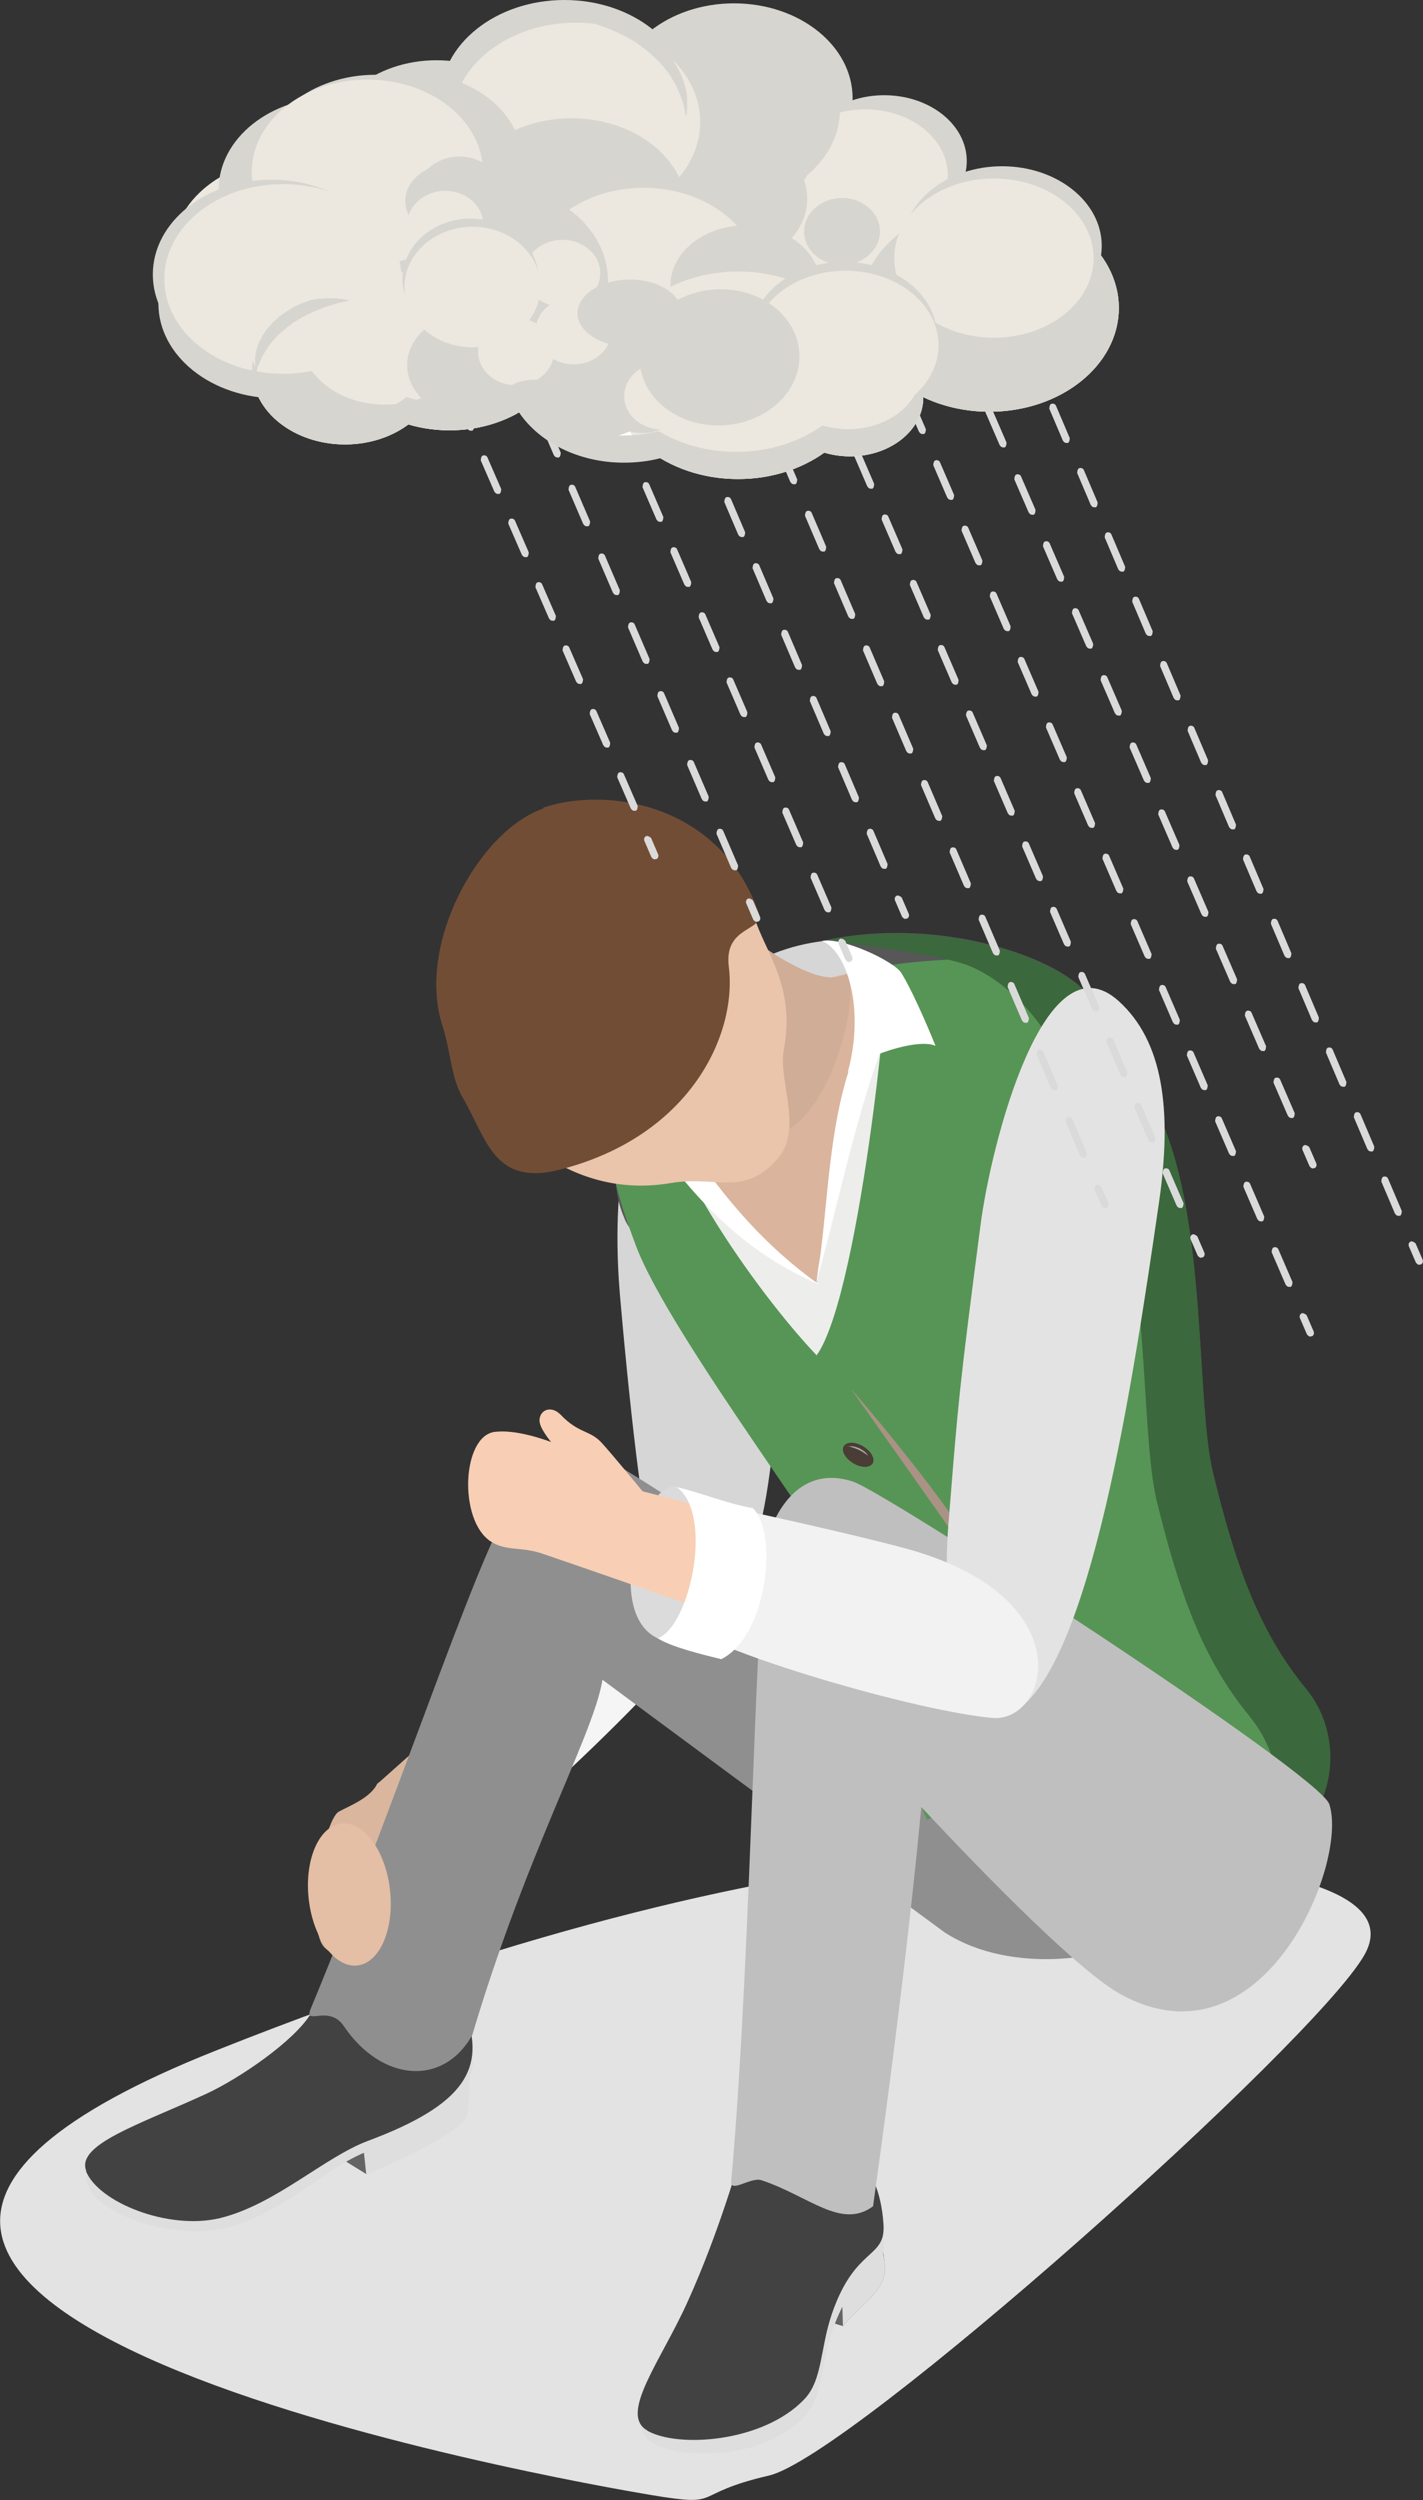 <?xml version="1.0" encoding="UTF-8"?>
<svg xmlns="http://www.w3.org/2000/svg" viewBox="0 0 38.27 67.22">
  <rect x="0" y="0" width="38.27" height="67.22" fill="#333333" stroke="none"/>
  <defs>
    <style>
      .uuid-9b8fe6c9-b5f3-41e3-8c0e-bd7d83fb73f6 {
        fill: #e4bea5;
      }

      .uuid-bf370621-63bb-426e-b301-83692b9a5c71 {
        fill: #040000;
      }

      .uuid-f916df3f-831e-4c2a-aee4-b1f604c6b4dd {
        fill: #575757;
      }

      .uuid-ad7dd971-a624-4a74-bb40-2c5d742880ed {
        fill: #f2f2f2;
      }

      .uuid-e51de6bc-2d37-40d9-bba4-d3da5ab770ee {
        fill: #fff;
      }

      .uuid-f0285059-4188-421e-9e56-0a1703447e15 {
        fill: #636463;
      }

      .uuid-0d5b4824-8d41-4f40-87d4-345906b1ba77, .uuid-7d452aa3-10d8-41eb-8a6a-244b6cb116ba {
        mix-blend-mode: multiply;
      }

      .uuid-0d5b4824-8d41-4f40-87d4-345906b1ba77, .uuid-7bd694e7-01fa-4e90-aa64-54671f6da871 {
        fill: #e4e3e3;
      }

      .uuid-b00a9ff3-3824-49c0-9a40-d405150e1498 {
        fill: #ededec;
      }

      .uuid-7eb96231-c609-4724-9715-1f15273f0112 {
        fill: #dab69e;
      }

      .uuid-69547150-fec2-4bae-806f-8aed2b5bce5d {
        fill: #dbeff4;
      }

      .uuid-a73a6e19-c052-4a95-a1d0-067ae9cc075f {
        fill: #d7d5cf;
      }

      .uuid-79124999-bdec-49e5-ad2b-f587816e569e {
        fill: #424242;
      }

      .uuid-6cdf980f-d82e-4d3f-80f5-baac4d7ecc8a {
        fill: #8f8f8f;
      }

      .uuid-14955508-84c4-443f-9bba-026f294400ce {
        fill: #724d35;
      }

      .uuid-b03d1493-c46d-4d24-b45c-109450fbcb08 {
        isolation: isolate;
      }

      .uuid-0104580d-b38c-402f-ad33-1adf25b93f38 {
        fill: #d0ad97;
      }

      .uuid-ab72a3ec-53b2-4ead-babc-2b60714145bb {
        fill: #579556;
      }

      .uuid-b965f53a-d48c-4354-9850-e2f273716104 {
        mix-blend-mode: screen;
      }

      .uuid-78a10f67-b5b7-4815-a723-e6edd4117feb {
        fill: #493d35;
      }

      .uuid-57c75f1a-7e5c-400e-a474-4cdb3b395a52 {
        fill: #dab49d;
      }

      .uuid-095a907c-3a5a-4427-b6f0-de5bf6afa786 {
        fill: #ebc4ac;
      }

      .uuid-d59fd48b-9b02-4862-b2c8-e8a255127024 {
        fill: #a9a9a8;
      }

      .uuid-5f61c655-19ff-4a2b-8866-e418ae72d24e {
        fill: #c0bfbf;
      }

      .uuid-4c05f3bb-7dbf-4779-9d46-7cce9825f996 {
        fill: #dbdada;
      }

      .uuid-5f090dc0-9393-4125-84bf-d10d02a5015a {
        fill: #3b683c;
      }

      .uuid-b33d1da4-78c2-4416-9e91-a823b118d8b6 {
        fill: #d6d6d6;
      }

      .uuid-69c57747-8d05-4011-af18-0c5cd5537277 {
        fill: #f5f5f5;
      }

      .uuid-56b919fa-b8c1-4e07-8702-24ad1641fe5c {
        fill: #dededf;
      }

      .uuid-005d547e-0b78-4114-9c08-b03b1732c16a {
        fill: #f8cfb4;
      }

      .uuid-9a925958-1c84-4ea9-bd6c-30c056402186 {
        fill: #ece8df;
      }

      .uuid-bdffec20-ee01-4255-883e-574d4d8fc961 {
        fill: #dcdbdb;
      }

      .uuid-33570ed9-0710-40c0-a588-4ea314f6d31b {
        fill: #aa9284;
      }
    </style>
  </defs>
  <g class="uuid-b03d1493-c46d-4d24-b45c-109450fbcb08">
    <g id="uuid-bae53ebd-9ee1-4787-8abc-1fde0f868273" data-name="写真">
      <g>
        <g>
          <path class="uuid-0d5b4824-8d41-4f40-87d4-345906b1ba77" d="M30.96,50.04s7.08.17,5.73,2.53c-1.35,2.36-13.82,13.49-16.01,13.99-2.19.51-1.16.86-3.19.52-2.02-.34-29.06-5.03-11.7-11.94,17.36-6.91,25.17-5.1,25.17-5.1Z"></path>
          <g>
            <path class="uuid-7eb96231-c609-4724-9715-1f15273f0112" d="M11.5,51.59c.17-.46-.05-.79-.01-1.39.03-.47.09-.69.06-1.22-.02-.39-1.21-1.39-1.42-.99-.2.36-.72.56-1.02.72-.33.18-.89,2.47-.49,3.48.32.83,2.53.38,2.89-.59Z"></path>
            <path class="uuid-b33d1da4-78c2-4416-9e91-a823b118d8b6" d="M16.67,34.79c-.16-1.91-.23-6.48,2.45-6.35,2.2.11,2,2.48,1.92,4.68-.07,2.13.01,7.96-1.29,9.59-.51.64-1.98-.57-2.25-1.22-.15-.36-.49-2.78-.83-6.7Z"></path>
            <g>
              <g>
                <path class="uuid-bdffec20-ee01-4255-883e-574d4d8fc961" d="M13.09,49.54c1.52-1.13,3.33-3.08,3.51-3.39.51-.88.79-1.38.14-2.2-.75-.95-1.93-.53-2.81.3-1.7,1.61-2.09,1.56-2.75,2.57-.29,1.12,1.14,2.66,1.9,2.73Z"></path>
                <polygon class="uuid-7eb96231-c609-4724-9715-1f15273f0112" points="10.13 47.98 16.11 42.65 17.55 44.75 11.5 49.53 10.13 47.98"></polygon>
                <path class="uuid-69c57747-8d05-4011-af18-0c5cd5537277" d="M13.04,49.56c1.52-1.13,7.16-6.43,7.2-7.93.04-1.48-2.17-.59-4.6,1.28-1.02.79-3.2,2.78-4.08,3.55,1.86.38,2.46,2.34,1.49,3.09Z"></path>
              </g>
              <path class="uuid-e51de6bc-2d37-40d9-bba4-d3da5ab770ee" d="M14.46,48.54c.27-1.15-1.06-2.89-2.21-2.92-.27.21-.82.88-1.06,1.21,1.87.36,2.46,2.36,1.89,2.72.19-.06,1.09-.63,1.38-1Z"></path>
            </g>
            <g>
              <g>
                <path class="uuid-bf370621-63bb-426e-b301-83692b9a5c71" d="M11.16,57.71c-.66.34-3.06.03-3.06.03l-.56-.91,3.62.88Z"></path>
                <polygon class="uuid-f0285059-4188-421e-9e56-0a1703447e15" points="9.86 58.46 9.26 58.09 9.56 57.76 10.13 58 9.86 58.46"></polygon>
                <path class="uuid-56b919fa-b8c1-4e07-8702-24ad1641fe5c" d="M9.85,58.46s2.26-.9,2.68-1.51c.1-.14.1-1.17.1-1.17l-2.88,1.75.1.93Z"></path>
                <path class="uuid-56b919fa-b8c1-4e07-8702-24ad1641fe5c" d="M2.34,58.56c.04-.79,1.55-1.15,3.17-1.94.96-.46,1.7-1.4,2.67-1.77,2.62-.98,3.8-2.1,4.35-.58.56,1.52.04,2.57-2.59,3.55-1.18.44-2.26,1.63-3.74,2.05-1.58.45-3.92-.45-3.87-1.32Z"></path>
                <path class="uuid-79124999-bdec-49e5-ad2b-f587816e569e" d="M2.32,58.37c-.28-.71,1.41-1.24,3.22-2.07.91-.42,2.38-1.43,2.82-2.16,1.44-2.4,3.6-1.57,4.15-.05.56,1.52.01,2.49-2.61,3.47-1.18.44-2.5,1.72-3.99,2.08-1.39.33-3.27-.43-3.6-1.27Z"></path>
              </g>
              <path class="uuid-6cdf980f-d82e-4d3f-80f5-baac4d7ecc8a" d="M13.88,40.38c-.68.33-3.02,7.6-5.52,13.62-.21.5.48-.13.89.48,1,1.48,2.66,1.64,3.45.24,1.69-5.69,3.84-9.04,3.49-10.11-.39-1.21-1.16-4.78-2.31-4.22Z"></path>
              <path class="uuid-6cdf980f-d82e-4d3f-80f5-baac4d7ecc8a" d="M28.83,47.95s-12.79-9.5-13.6-9.17c-1.47.61-2.25,3.59-1.65,4.41.11.15,11.83,8.77,11.83,8.77,1.87,1.2,4.52.59,4.71.31l-1.29-4.32Z"></path>
            </g>
            <path class="uuid-f916df3f-831e-4c2a-aee4-b1f604c6b4dd" d="M16.8,32.78c.68,1.51,2.82-.28,6.38-1.55,3.56-1.27,6.85-2.69,6.23-4.23-.49-1.22-4.69-2.7-8.25-1.43-3.56,1.27-5.31,5.07-4.36,7.2Z"></path>
            <path class="uuid-b33d1da4-78c2-4416-9e91-a823b118d8b6" d="M23.21,26.47l-5.03,2.77-.49-.89c1.16-1.69,2.57-2.83,4.47-3.05.12-.01,1.18.92,1.05,1.17Z"></path>
            <path class="uuid-57c75f1a-7e5c-400e-a474-4cdb3b395a52" d="M32.03,42.06l-5.9-14.69c-.85-.16-1.4-1.48-2.26-1.38-2.12.25-4.53,1.31-6.28,2.38-.57.35-.48,1.94-.84,2.66l7.66,13.6,7.62-2.57Z"></path>
            <path class="uuid-b00a9ff3-3824-49c0-9a40-d405150e1498" d="M25.17,47.27c-.28-1.23.01-1.57-.65-2.86-1.02-1.98-2.97-3.92-4.07-5.73-1.35-2.21-2.56-4.01-3.05-5.33-.3-.81-1.83-3.11.23-4.75-.03.21-.03.44.02.69.37,1.95,3.22,4.8,4.07,5.1l.25.09.02-.26c.05-.57.6-2.57,1.1-4.34.66-2.37.91-3.32.95-3.73.91-.14,2.61-.21,3.2-.13,1.89.26,2.72,2.53,3.54,4.38.83,1.88,1.21,3.87,1.48,5.63.13.86-.34,1.93-.19,2.54.53,2.17,1.53,4.96,2.18,6.76,1.08,2.99-8.52,4.37-9.07,1.95Z"></path>
            <path class="uuid-ab72a3ec-53b2-4ead-babc-2b60714145bb" d="M27.26,25.81c-.68-.09-2.58,0-3.43.16.14.36-.85,10.07-2.1,10.69l5.74,12.31s2.81-.15,3.86.7c3.03,2.44,5.18-2.58,3.79-4.26-1.3-1.57-1.91-3.4-2.5-5.79-.46-1.89-.16-6.71-1.4-9.5-.82-1.86-1.96-4.04-3.97-4.32Z"></path>
            <path class="uuid-5f090dc0-9393-4125-84bf-d10d02a5015a" d="M33.61,46.15c-1.3-1.57-1.91-3.4-2.5-5.79-.46-1.89-.16-6.71-1.4-9.5-.82-1.86-1.72-4.02-3.57-4.86-.84-.38-3.94-.71-3.94-.71,3.29-.69,6.76.62,7.2,1.72,0,.01,0,.02.01.03.78.86,1.35,2.02,1.82,3.08,1.24,2.8.93,7.61,1.4,9.5.58,2.39,1.2,4.21,2.5,5.79,1.18,1.43.87,4.07-1.92,4.98,1.67-1.13,1.33-3.11.39-4.25Z"></path>
            <path class="uuid-ab72a3ec-53b2-4ead-babc-2b60714145bb" d="M18.03,30.54c-.44-1.14-.33-2.13.16-2.55-2.6,1.42-1.72,3.8-1.1,5.47.9,2.46,5.84,8.84,6.54,10.47.52,1.23.8,4.08,1.31,5,1.64-.94,2.53.02,2.53.02l-4.58-11.73c-.73-.25-3.8-3.98-4.85-6.68Z"></path>
            <path class="uuid-7bd694e7-01fa-4e90-aa64-54671f6da871" d="M17.54,28.75s.17-.63.4-.94c.42-.55,1.5-1.33,1.5-1.33l.51.88-2.41,1.39Z"></path>
            <path class="uuid-e51de6bc-2d37-40d9-bba4-d3da5ab770ee" d="M18.47,30.73c-.43-.35-1.48.95-1.57,1.08-.7-1.02.26-3.12.54-3.52.3-.44.84-.63.84-.63-.55.69-.46,1.62.2,3.08Z"></path>
            <path class="uuid-0104580d-b38c-402f-ad33-1adf25b93f38" d="M15.24,26.66l3.62,3.37s1.63,1.15,2.7.06c1.11-1.13,1.53-3.62,1.2-3.9-1.2.71-4.86-2.95-4.86-2.95l-2.66,3.42Z"></path>
            <path class="uuid-e51de6bc-2d37-40d9-bba4-d3da5ab770ee" d="M25.16,28.12c-.47-.22-1.98.28-2.36.71.46-1.68,0-3.24-.69-3.53.54-.11,1.93.54,2.13.86.38.61.92,1.96.92,1.96Z"></path>
            <path class="uuid-e51de6bc-2d37-40d9-bba4-d3da5ab770ee" d="M23.71,28.17c-.75,2.06-1.23,4.47-1.76,6.32.31-1.71.28-3.82.87-5.68.13-.18.61-.55.89-.64Z"></path>
            <path class="uuid-e51de6bc-2d37-40d9-bba4-d3da5ab770ee" d="M17.65,30.79c1.36,1.84,2.6,2.97,4.38,3.75-1.37-.98-2.45-2.17-3.59-3.86-.2-.1-.49.06-.78.11Z"></path>
            <g class="uuid-7d452aa3-10d8-41eb-8a6a-244b6cb116ba">
              <path class="uuid-33570ed9-0710-40c0-a588-4ea314f6d31b" d="M22.92,37.39l1.9,2.69c.63.89,1.27,1.79,1.85,2.71.07.11.14.23.21.35l.11.17.1.18c.14.23.23.49.32.74.19.51.35,1.04.5,1.56.31,1.05.6,2.11.88,3.17-.2-1.08-.44-2.15-.71-3.22-.14-.53-.28-1.06-.46-1.59-.17-.53-.44-1.03-.73-1.5-.58-.94-1.23-1.83-1.89-2.71-.67-.88-1.36-1.73-2.08-2.56Z"></path>
            </g>
            <g>
              <path class="uuid-78a10f67-b5b7-4815-a723-e6edd4117feb" d="M22.9,38.79c.2,0,.45.15.55.33.1.18.01.32-.19.32-.2,0-.45-.15-.55-.33-.1-.18-.01-.32.19-.32Z"></path>
              <g class="uuid-b965f53a-d48c-4354-9850-e2f273716104">
                <path class="uuid-d59fd48b-9b02-4862-b2c8-e8a255127024" d="M22.81,38.88c.1.03.19.06.28.1.09.04.17.1.26.16-.06-.09-.14-.15-.24-.2-.1-.04-.2-.07-.31-.05Z"></path>
              </g>
            </g>
            <g>
              <path class="uuid-78a10f67-b5b7-4815-a723-e6edd4117feb" d="M25.21,41.75c.2,0,.45.15.55.33.1.18.01.32-.19.32-.2,0-.45-.15-.55-.33-.1-.18-.01-.32.19-.32Z"></path>
              <g class="uuid-b965f53a-d48c-4354-9850-e2f273716104">
                <path class="uuid-d59fd48b-9b02-4862-b2c8-e8a255127024" d="M25.11,41.85c.1.03.19.06.28.1.09.04.17.1.26.16-.06-.09-.14-.15-.24-.2-.1-.04-.2-.07-.31-.05Z"></path>
              </g>
            </g>
            <g>
              <path class="uuid-78a10f67-b5b7-4815-a723-e6edd4117feb" d="M26.73,44.41c.2,0,.45.15.55.33.1.18.01.32-.19.32s-.45-.15-.55-.33c-.1-.18-.01-.32.19-.32Z"></path>
              <g class="uuid-b965f53a-d48c-4354-9850-e2f273716104">
                <path class="uuid-d59fd48b-9b02-4862-b2c8-e8a255127024" d="M26.63,44.51c.1.03.19.06.28.1.09.04.17.1.26.16-.06-.09-.14-.15-.24-.2-.1-.04-.2-.07-.31-.05Z"></path>
              </g>
            </g>
            <g>
              <path class="uuid-78a10f67-b5b7-4815-a723-e6edd4117feb" d="M27.54,47.78c.2,0,.45.15.55.33.1.18.01.32-.19.32-.2,0-.45-.15-.55-.33-.1-.18-.01-.32.19-.32Z"></path>
              <g class="uuid-b965f53a-d48c-4354-9850-e2f273716104">
                <path class="uuid-d59fd48b-9b02-4862-b2c8-e8a255127024" d="M27.44,47.87c.1.03.19.06.28.1.09.04.17.1.26.16-.06-.09-.14-.15-.24-.2-.1-.04-.2-.07-.31-.05Z"></path>
              </g>
            </g>
            <path class="uuid-095a907c-3a5a-4427-b6f0-de5bf6afa786" d="M20.28,24.64c.3.98,1.12,1.86.8,3.58-.16.85.54,2.14-.18,2.95-.91,1.02-1.64.43-2.87.64-2.65.45-4.91-1.39-5.99-4.23-.64-1.68.53-4.43,2.81-5.24s4.55-.6,5.43,2.31Z"></path>
            <path class="uuid-14955508-84c4-443f-9bba-026f294400ce" d="M14.61,21.74c-1.74.6-3.42,3.67-2.71,5.84.23.71.22,1.38.55,1.94.64,1.11.84,2.38,2.6,1.93,3.5-.89,4.78-3.62,4.55-5.46-.14-1.12.99-.94.8-1.46-1.05-2.95-4.11-3.39-5.8-2.81Z"></path>
            <ellipse class="uuid-9b8fe6c9-b5f3-41e3-8c0e-bd7d83fb73f6" cx="9.39" cy="50.94" rx="1.1" ry="1.92" transform="translate(-5.64 1.37) rotate(-6.43)"></ellipse>
          </g>
          <g>
            <g>
              <path class="uuid-f0285059-4188-421e-9e56-0a1703447e15" d="M19.68,61.5c.09-.17.09-2.33.09-2.33,0,0,3.78-1.72,4.03,1.78.04.64-.66,1.01-1.13,1.59-.31-.07-2.99-1.04-2.99-1.04Z"></path>
              <path class="uuid-56b919fa-b8c1-4e07-8702-24ad1641fe5c" d="M22.56,59.19c.5.3,1.17.7,1.24,1.76.04.64-.66,1.01-1.13,1.59,0,0,0,0,0,0l-.1-3.35Z"></path>
              <path class="uuid-56b919fa-b8c1-4e07-8702-24ad1641fe5c" d="M17.31,65.44c.29.66,2.99.91,4.32-.46.51-.52.43-1.38.76-2.33.63-1.81,1.45-1.44,1.38-2.4-.25-3.51-3.84-1.84-3.84-1.84,0,0-.55,2-1.42,3.92-.71,1.59-1.6,2.22-1.21,3.1Z"></path>
              <path class="uuid-79124999-bdec-49e5-ad2b-f587816e569e" d="M17.42,65.36c.82.46,3.09.31,4.2-.84.51-.52.43-1.38.76-2.33.63-1.81,1.45-1.44,1.38-2.4-.25-3.51-3.84-1.84-3.84-1.84,0,0-.55,2-1.42,3.92-.71,1.59-1.87,3.04-1.09,3.48Z"></path>
            </g>
            <path class="uuid-5f61c655-19ff-4a2b-8866-e418ae72d24e" d="M20.68,41.48c-.37.49-.44,10.71-1.01,17.12-.08.42.51-.08.81.02,1.29.43,2.14,1.33,3,.7.85-6.1,1.77-13.77,1.53-16.17-.25-2.55-3.54-2.71-4.33-1.67Z"></path>
            <path class="uuid-5f61c655-19ff-4a2b-8866-e418ae72d24e" d="M35.75,48.51c-.27-.82-11.92-8.38-12.8-8.67-2.11-.71-2.85,2.4-2.4,3.87.15.47,7.49,8.76,9.59,9.91,3.81,2.09,6.14-3.52,5.61-5.11Z"></path>
          </g>
          <path class="uuid-7bd694e7-01fa-4e90-aa64-54671f6da871" d="M25.51,40.94c.26-3.25.28-3.56.86-8,.28-2.17,1.72-7.84,3.72-6.02,1.19,1.08,1.44,2.92,1.08,5.41-.7,4.82-1.84,12.46-3.89,13.7-.92.56-2.07-1.38-1.77-5.1Z"></path>
          <g>
            <path class="uuid-005d547e-0b78-4114-9c08-b03b1732c16a" d="M15.64,40.75l1.66-.63s-.85-1.04-1.14-1.35c-.31-.32-.6-.23-1.08-.73-.24-.25-.54-.15-.57.12-.05.38.99,1.33.99,1.33l.14,1.26Z"></path>
            <g>
              <path class="uuid-bdffec20-ee01-4255-883e-574d4d8fc961" d="M18.18,39.98c.64.14,1.33.44,2.07.57-.74,0-.96,3.46-.85,4.06-.64-.31-1.36-.45-1.71-.56-1.46-.67-.43-4.21.49-4.08Z"></path>
              <polygon class="uuid-005d547e-0b78-4114-9c08-b03b1732c16a" points="14.56 41.76 19.17 43.36 19.84 40.75 15.06 39.53 14.56 41.76"></polygon>
              <path class="uuid-ad7dd971-a624-4a74-bb40-2c5d742880ed" d="M18.99,40.39c2.34.5,4.62,1.03,5.5,1.28,4.65,1.34,3.7,4.66,2.19,4.52-2.01-.19-6.86-1.6-8.15-2.4.63-.81,1.1-2.77.46-3.4Z"></path>
              <path class="uuid-e51de6bc-2d37-40d9-bba4-d3da5ab770ee" d="M18.18,39.98c.64.14,1.33.44,2.07.57.69.69.38,3.44-.85,4.06-.58-.14-1.34-.33-1.71-.56.88-.33,1.52-3.38.49-4.08Z"></path>
            </g>
          </g>
          <path class="uuid-005d547e-0b78-4114-9c08-b03b1732c16a" d="M13.19,41.44c.41.27.78.14,1.36.32.45.14.65.25,1.17.35.39.07,1.63-.84,1.3-1.14-.31-.28-.37-.83-.45-1.16-.09-.36-2.19-1.45-3.27-1.31-.88.12-.97,2.37-.11,2.94Z"></path>
        </g>
        <g>
          <g>
            <g>
              <path class="uuid-4c05f3bb-7dbf-4779-9d46-7cce9825f996" d="M27.19,8.45s.03,0,.04,0c.05-.02.07-.08.05-.13l-.19-.44s-.08-.07-.13-.05c-.05.02-.07.08-.05.13l.19.44s.05.06.09.06Z"></path>
              <path class="uuid-4c05f3bb-7dbf-4779-9d46-7cce9825f996" d="M37.52,32.64l-.37-.87s0-.11.05-.13c.05-.02.11,0,.13.05l.37.87s0,.11-.05.13c-.01,0-.03,0-.04,0-.04,0-.07-.02-.09-.06ZM36.78,30.91l-.37-.87s0-.11.05-.13c.05-.02.11,0,.13.05l.37.87s0,.11-.05.13c-.01,0-.03,0-.04,0-.04,0-.07-.02-.09-.06ZM36.03,29.17l-.37-.87s0-.11.05-.13c.05-.02.11,0,.13.05l.37.87s0,.11-.05.13c-.01,0-.03,0-.04,0-.04,0-.07-.02-.09-.06ZM35.29,27.44l-.37-.87s0-.11.05-.13c.05-.02.11,0,.13.05l.37.87s0,.11-.05.13c-.01,0-.03,0-.04,0-.04,0-.07-.02-.09-.06ZM34.55,25.71l-.37-.87s0-.11.05-.13c.05-.02.11,0,.13.05l.37.87s0,.11-.05.13c-.01,0-.03,0-.04,0-.04,0-.07-.02-.09-.06ZM33.8,23.98l-.37-.87s0-.11.05-.13c.05-.02.11,0,.13.05l.37.87s0,.11-.05.13c-.01,0-.03,0-.04,0-.04,0-.07-.02-.09-.06ZM33.06,22.25l-.37-.87s0-.11.05-.13c.05-.02.11,0,.13.05l.37.87s0,.11-.05.13c-.01,0-.03,0-.04,0-.04,0-.07-.02-.09-.06ZM32.31,20.52l-.37-.87s0-.11.05-.13c.05-.02.11,0,.13.05l.37.87s0,.11-.05.13c-.01,0-.03,0-.04,0-.04,0-.07-.02-.09-.06ZM31.57,18.78l-.37-.87s0-.11.05-.13c.05-.02.11,0,.13.05l.37.87s0,.11-.05.13c-.01,0-.03,0-.04,0-.04,0-.07-.02-.09-.06ZM30.82,17.05l-.37-.87s0-.11.05-.13c.05-.02.11,0,.13.05l.37.87s0,.11-.05.13c-.01,0-.03,0-.04,0-.04,0-.07-.02-.09-.06ZM30.08,15.32l-.37-.87s0-.11.05-.13c.05-.02.11,0,.13.05l.37.87s0,.11-.05.13c-.01,0-.03,0-.04,0-.04,0-.07-.02-.09-.06ZM29.34,13.59l-.37-.87s0-.11.05-.13c.05-.02.11,0,.13.05l.37.87s0,.11-.05.13c-.01,0-.03,0-.04,0-.04,0-.07-.02-.09-.06ZM28.59,11.86l-.37-.87s0-.11.05-.13c.05-.02.11,0,.13.05l.37.87s0,.11-.05.13c-.01,0-.03,0-.04,0-.04,0-.07-.02-.09-.06ZM27.85,10.13l-.37-.87s0-.11.05-.13c.05-.02.11,0,.13.05l.37.87s0,.11-.05.13c-.01,0-.03,0-.04,0-.04,0-.07-.02-.09-.06Z"></path>
              <path class="uuid-4c05f3bb-7dbf-4779-9d46-7cce9825f996" d="M38.17,34s.03,0,.04,0c.05-.02.07-.08.05-.13l-.19-.44s-.08-.07-.13-.05c-.05.02-.07.08-.05.13l.19.44s.05.06.09.06Z"></path>
            </g>
            <g>
              <path class="uuid-4c05f3bb-7dbf-4779-9d46-7cce9825f996" d="M25.43,8.43s.03,0,.04,0c.05-.02.07-.08.05-.13l-.19-.44s-.08-.07-.13-.05c-.05.02-.07.08-.05.13l.19.44s.05.06.09.06Z"></path>
              <path class="uuid-4c05f3bb-7dbf-4779-9d46-7cce9825f996" d="M34.64,30.01l-.39-.9s0-.11.05-.13c.05-.02.11,0,.13.05l.39.9s0,.11-.05.13c-.01,0-.03,0-.04,0-.04,0-.07-.02-.09-.06ZM33.87,28.21l-.39-.9s0-.11.05-.13c.05-.02.11,0,.13.05l.39.9s0,.11-.05.13c-.01,0-.03,0-.04,0-.04,0-.07-.02-.09-.06ZM33.09,26.41l-.39-.9s0-.11.05-.13c.05-.02.11,0,.13.05l.39.9s0,.11-.05.13c-.01,0-.03,0-.04,0-.04,0-.07-.02-.09-.06ZM32.32,24.6l-.39-.9s0-.11.05-.13c.05-.02.11,0,.13.05l.39.9s0,.11-.05.13c-.01,0-.03,0-.04,0-.04,0-.07-.02-.09-.06ZM31.54,22.8l-.39-.9s0-.11.05-.13c.05-.02.11,0,.13.05l.39.9s0,.11-.05.13c-.01,0-.03,0-.04,0-.04,0-.07-.02-.09-.06ZM30.77,21l-.39-.9s0-.11.05-.13c.05-.02.11,0,.13.05l.39.9s0,.11-.05.13c-.01,0-.03,0-.04,0-.04,0-.07-.02-.09-.06ZM29.99,19.19l-.39-.9s0-.11.05-.13c.05-.02.11,0,.13.05l.39.9s0,.11-.05.13c-.01,0-.03,0-.04,0-.04,0-.07-.02-.09-.06ZM29.22,17.39l-.39-.9s0-.11.05-.13c.05-.02.11,0,.13.05l.39.9s0,.11-.05.13c-.01,0-.03,0-.04,0-.04,0-.07-.02-.09-.06ZM28.44,15.59l-.39-.9s0-.11.05-.13c.05-.02.11,0,.13.05l.39.9s0,.11-.05.13c-.01,0-.03,0-.04,0-.04,0-.07-.02-.09-.06ZM27.67,13.79l-.39-.9s0-.11.05-.13c.05-.02.11,0,.13.05l.39.9s0,.11-.05.13c-.01,0-.03,0-.04,0-.04,0-.07-.02-.09-.06ZM26.89,11.98l-.39-.9s0-.11.05-.13c.05-.02.11,0,.13.05l.39.9s0,.11-.05.13c-.01,0-.03,0-.04,0-.04,0-.07-.02-.09-.06ZM26.12,10.18l-.39-.9s0-.11.05-.13c.05-.02.11,0,.13.05l.39.9s0,.11-.05.13c-.01,0-.03,0-.04,0-.04,0-.07-.02-.09-.06Z"></path>
              <path class="uuid-4c05f3bb-7dbf-4779-9d46-7cce9825f996" d="M35.31,31.41s.03,0,.04,0c.05-.02.07-.08.05-.13l-.19-.44s-.08-.07-.13-.05c-.05.02-.07.08-.05.13l.19.44s.05.06.09.06Z"></path>
            </g>
            <g>
              <path class="uuid-4c05f3bb-7dbf-4779-9d46-7cce9825f996" d="M23.29,8.15s.03,0,.04,0c.05-.02.07-.08.05-.13l-.19-.44s-.08-.07-.13-.05c-.05.02-.07.08-.05.13l.19.44s.05.06.09.06Z"></path>
              <path class="uuid-4c05f3bb-7dbf-4779-9d46-7cce9825f996" d="M34.58,34.55l-.38-.88s0-.11.05-.13c.05-.02.11,0,.13.05l.38.88s0,.11-.05.13c-.01,0-.03,0-.04,0-.04,0-.07-.02-.09-.06ZM33.82,32.79l-.38-.88s0-.11.05-.13c.05-.02.11,0,.13.05l.38.88s0,.11-.05.13c-.01,0-.03,0-.04,0-.04,0-.07-.02-.09-.06ZM33.06,31.03l-.38-.88s0-.11.05-.13c.05-.02.11,0,.13.05l.38.88s0,.11-.05.13c-.01,0-.03,0-.04,0-.04,0-.07-.02-.09-.06ZM32.3,29.26l-.38-.88s0-.11.05-.13c.05-.02.11,0,.13.05l.38.88s0,.11-.05.13c-.01,0-.03,0-.04,0-.04,0-.07-.02-.09-.06ZM31.55,27.5l-.38-.88s0-.11.05-.13c.05-.02.11,0,.13.05l.38.88s0,.11-.05.13c-.01,0-.03,0-.04,0-.04,0-.07-.02-.09-.06ZM30.79,25.73l-.38-.88s0-.11.05-.13c.05-.02.11,0,.13.05l.38.88s0,.11-.05.13c-.01,0-.03,0-.04,0-.04,0-.07-.02-.09-.06ZM30.03,23.97l-.38-.88s0-.11.05-.13c.05-.02.11,0,.13.05l.38.88s0,.11-.05.13c-.01,0-.03,0-.04,0-.04,0-.07-.02-.09-.06ZM29.27,22.21l-.38-.88s0-.11.05-.13c.05-.02.11,0,.13.05l.38.88s0,.11-.05.13c-.01,0-.03,0-.04,0-.04,0-.07-.02-.09-.06ZM28.51,20.44l-.38-.88s0-.11.05-.13c.05-.02.11,0,.13.05l.38.88s0,.11-.05.13c-.01,0-.03,0-.04,0-.04,0-.07-.02-.09-.06ZM27.75,18.68l-.38-.88s0-.11.05-.13c.05-.02.11,0,.13.05l.38.88s0,.11-.05.13c-.01,0-.03,0-.04,0-.04,0-.07-.02-.09-.06ZM27,16.92l-.38-.88s0-.11.05-.13c.05-.02.11,0,.13.05l.38.88s0,.11-.05.13c-.01,0-.03,0-.04,0-.04,0-.07-.02-.09-.06ZM26.24,15.15l-.38-.88s0-.11.05-.13c.05-.02.11,0,.13.05l.38.88s0,.11-.05.13c-.01,0-.03,0-.04,0-.04,0-.07-.02-.09-.06ZM25.48,13.39l-.38-.88s0-.11.05-.13c.05-.02.11,0,.13.05l.38.88s0,.11-.05.13c-.01,0-.03,0-.04,0-.04,0-.07-.02-.09-.06ZM24.72,11.62l-.38-.88s0-.11.05-.13c.05-.02.11,0,.13.05l.38.88s0,.11-.05.13c-.01,0-.03,0-.04,0-.04,0-.07-.02-.09-.06ZM23.96,9.86l-.38-.88s0-.11.05-.13c.05-.02.11,0,.13.05l.38.88s0,.11-.05.13c-.01,0-.03,0-.04,0-.04,0-.07-.02-.09-.06Z"></path>
              <path class="uuid-4c05f3bb-7dbf-4779-9d46-7cce9825f996" d="M35.24,35.93s.03,0,.04,0c.05-.02.07-.08.05-.13l-.19-.44s-.08-.07-.13-.05c-.05.02-.07.08-.05.13l.19.44s.05.06.09.06Z"></path>
            </g>
            <g>
              <path class="uuid-4c05f3bb-7dbf-4779-9d46-7cce9825f996" d="M21.15,7.87s.03,0,.04,0c.05-.02.07-.08.05-.13l-.19-.44s-.08-.07-.13-.05c-.05.02-.07.08-.05.13l.19.44s.05.06.09.06Z"></path>
              <path class="uuid-4c05f3bb-7dbf-4779-9d46-7cce9825f996" d="M31.65,32.43l-.38-.88s0-.11.05-.13c.05-.02.11,0,.13.05l.38.88s0,.11-.05.13c-.01,0-.03,0-.04,0-.04,0-.07-.02-.09-.06ZM30.89,30.67l-.38-.88s0-.11.05-.13c.05-.02.11,0,.13.05l.38.88s0,.11-.05.13c-.01,0-.03,0-.04,0-.04,0-.07-.02-.09-.06ZM30.14,28.91l-.38-.88s0-.11.05-.13c.05-.02.11,0,.13.05l.38.88s0,.11-.05.13c-.01,0-.03,0-.04,0-.04,0-.07-.02-.09-.06ZM29.38,27.15l-.38-.88s0-.11.05-.13c.05-.02.11,0,.13.05l.38.88s0,.11-.05.13c-.01,0-.03,0-.04,0-.04,0-.07-.02-.09-.06ZM28.62,25.4l-.38-.88s0-.11.05-.13c.05-.02.11,0,.13.05l.38.88s0,.11-.05.13c-.01,0-.03,0-.04,0-.04,0-.07-.02-.09-.06ZM27.87,23.64l-.38-.88s0-.11.05-.13c.05-.02.11,0,.13.05l.38.88s0,.11-.05.13c-.01,0-.03,0-.04,0-.04,0-.07-.02-.09-.06ZM27.11,21.88l-.38-.88s0-.11.05-.13c.05-.02.11,0,.13.05l.38.88s0,.11-.05.13c-.01,0-.03,0-.04,0-.04,0-.07-.02-.09-.06ZM26.36,20.12l-.38-.88s0-.11.05-.13c.05-.02.11,0,.13.05l.38.88s0,.11-.05.13c-.01,0-.03,0-.04,0-.04,0-.07-.02-.09-.06ZM25.6,18.36l-.38-.88s0-.11.05-.13c.05-.02.11,0,.13.05l.38.88s0,.11-.05.13c-.01,0-.03,0-.04,0-.04,0-.07-.02-.09-.06ZM24.85,16.61l-.38-.88s0-.11.05-.13c.05-.02.11,0,.13.05l.38.88s0,.11-.05.13c-.01,0-.03,0-.04,0-.04,0-.07-.02-.09-.06ZM24.09,14.85l-.38-.88s0-.11.05-.13c.05-.02.11,0,.13.05l.38.88s0,.11-.05.13c-.01,0-.03,0-.04,0-.04,0-.07-.02-.09-.06ZM23.33,13.09l-.38-.88s0-.11.05-.13c.05-.02.11,0,.13.05l.38.88s0,.11-.05.13c-.01,0-.03,0-.04,0-.04,0-.07-.02-.09-.06ZM22.58,11.33l-.38-.88s0-.11.05-.13c.05-.02.11,0,.13.05l.38.88s0,.11-.05.13c-.01,0-.03,0-.04,0-.04,0-.07-.02-.09-.06ZM21.82,9.57l-.38-.88s0-.11.05-.13c.05-.02.11,0,.13.05l.38.88s0,.11-.05.13c-.01,0-.03,0-.04,0-.04,0-.07-.02-.09-.06Z"></path>
              <path class="uuid-4c05f3bb-7dbf-4779-9d46-7cce9825f996" d="M32.3,33.81s.03,0,.04,0c.05-.02.07-.08.05-.13l-.19-.44s-.08-.07-.13-.05c-.05.02-.07.08-.05.13l.19.44s.05.06.09.06Z"></path>
            </g>
            <g>
              <path class="uuid-4c05f3bb-7dbf-4779-9d46-7cce9825f996" d="M19.02,7.59s.03,0,.04,0c.05-.02.07-.08.05-.13l-.19-.44s-.08-.07-.13-.05c-.05.02-.07.08-.05.13l.19.44s.05.06.09.06Z"></path>
              <path class="uuid-4c05f3bb-7dbf-4779-9d46-7cce9825f996" d="M29.05,31.08l-.39-.91s0-.11.05-.13c.05-.02.11,0,.13.05l.39.91s0,.11-.05.13c-.01,0-.03,0-.04,0-.04,0-.07-.02-.09-.06ZM28.27,29.27l-.39-.91s0-.11.05-.13c.05-.02.11,0,.13.05l.39.91s0,.11-.05.13c-.01,0-.03,0-.04,0-.04,0-.07-.02-.09-.06ZM27.49,27.45l-.39-.91s0-.11.05-.13c.05-.02.11,0,.13.05l.39.91s0,.11-.05.13c-.01,0-.03,0-.04,0-.04,0-.07-.02-.09-.06ZM26.71,25.64l-.39-.91s0-.11.05-.13c.05-.02.11,0,.13.05l.39.91s0,.11-.05.13c-.01,0-.03,0-.04,0-.04,0-.07-.02-.09-.06ZM25.93,23.83l-.39-.91s0-.11.05-.13c.05-.02.11,0,.13.05l.39.91s0,.11-.05.13c-.01,0-.03,0-.04,0-.04,0-.07-.02-.09-.06ZM25.16,22.02l-.39-.91s0-.11.05-.13c.05-.02.11,0,.13.05l.39.91s0,.11-.05.13c-.01,0-.03,0-.04,0-.04,0-.07-.02-.09-.06ZM24.38,20.21l-.39-.91s0-.11.05-.13c.05-.02.11,0,.13.05l.39.91s0,.11-.05.13c-.01,0-.03,0-.04,0-.04,0-.07-.02-.09-.06ZM23.6,18.4l-.39-.91s0-.11.05-.13c.05-.02.11,0,.13.05l.39.91s0,.11-.05.13c-.01,0-.03,0-.04,0-.04,0-.07-.02-.09-.06ZM22.82,16.59l-.39-.91s0-.11.05-.13c.05-.02.11,0,.13.05l.39.91s0,.11-.05.13c-.01,0-.03,0-.04,0-.04,0-.07-.02-.09-.06ZM22.04,14.78l-.39-.91s0-.11.05-.13c.05-.02.11,0,.13.05l.39.91s0,.11-.05.13c-.01,0-.03,0-.04,0-.04,0-.07-.02-.09-.06ZM21.26,12.97l-.39-.91s0-.11.05-.13c.05-.02.11,0,.13.05l.39.91s0,.11-.05.13c-.01,0-.03,0-.04,0-.04,0-.07-.02-.09-.06ZM20.48,11.16l-.39-.91s0-.11.05-.13c.05-.02.11,0,.13.05l.39.91s0,.11-.05.13c-.01,0-.03,0-.04,0-.04,0-.07-.02-.09-.06ZM19.71,9.35l-.39-.91s0-.11.05-.13c.05-.02.11,0,.13.05l.39.91s0,.11-.05.13c-.01,0-.03,0-.04,0-.04,0-.07-.02-.09-.06Z"></path>
              <path class="uuid-4c05f3bb-7dbf-4779-9d46-7cce9825f996" d="M29.72,32.48s.03,0,.04,0c.05-.02.07-.08.05-.13l-.19-.44s-.08-.07-.13-.05c-.05.02-.07.08-.05.13l.19.44s.05.06.09.06Z"></path>
            </g>
            <g>
              <path class="uuid-4c05f3bb-7dbf-4779-9d46-7cce9825f996" d="M16.88,7.31s.03,0,.04,0c.05-.02.07-.08.05-.13l-.19-.44s-.08-.07-.13-.05c-.05.02-.07.08-.05.13l.19.44s.05.06.09.06Z"></path>
              <path class="uuid-4c05f3bb-7dbf-4779-9d46-7cce9825f996" d="M23.69,23.31l-.38-.89s0-.11.05-.13c.05-.02.11,0,.13.05l.38.89s0,.11-.05.13c-.01,0-.03,0-.04,0-.04,0-.07-.02-.09-.06ZM22.92,21.52l-.38-.89s0-.11.05-.13c.05-.02.11,0,.13.05l.38.89s0,.11-.05.13c-.01,0-.03,0-.04,0-.04,0-.07-.02-.09-.06ZM22.16,19.74l-.38-.89s0-.11.05-.13c.05-.02.11,0,.13.05l.38.89s0,.11-.05.13c-.01,0-.03,0-.04,0-.04,0-.07-.02-.09-.06ZM21.39,17.96l-.38-.89s0-.11.05-.13c.05-.02.11,0,.13.05l.38.89s0,.11-.05.13c-.01,0-.03,0-.04,0-.04,0-.07-.02-.09-.06ZM20.62,16.17l-.38-.89s0-.11.05-.13c.05-.02.11,0,.13.05l.38.89s0,.11-.05.13c-.01,0-.03,0-.04,0-.04,0-.07-.02-.09-.06ZM19.86,14.39l-.38-.89s0-.11.05-.13c.05-.02.11,0,.13.05l.38.89s0,.11-.05.13c-.01,0-.03,0-.04,0-.04,0-.07-.02-.09-.06ZM19.09,12.61l-.38-.89s0-.11.05-.13c.05-.02.11,0,.13.05l.38.89s0,.11-.05.13c-.01,0-.03,0-.04,0-.04,0-.07-.02-.09-.06ZM18.32,10.82l-.38-.89s0-.11.05-.13c.05-.02.11,0,.13.05l.38.89s0,.11-.05.13c-.01,0-.03,0-.04,0-.04,0-.07-.02-.09-.06ZM17.56,9.04l-.38-.89s0-.11.05-.13c.05-.02.11,0,.13.05l.38.89s0,.11-.05.13c-.01,0-.03,0-.04,0-.04,0-.07-.02-.09-.06Z"></path>
              <path class="uuid-4c05f3bb-7dbf-4779-9d46-7cce9825f996" d="M24.35,24.7s.03,0,.04,0c.05-.02.07-.08.05-.13l-.19-.44s-.08-.07-.13-.05c-.05.02-.07.08-.05.13l.19.44s.05.06.09.06Z"></path>
            </g>
            <g>
              <path class="uuid-4c05f3bb-7dbf-4779-9d46-7cce9825f996" d="M14.74,7.03s.03,0,.04,0c.05-.02.07-.08.05-.13l-.19-.44s-.08-.07-.13-.05c-.05.02-.07.08-.05.13l.19.44s.05.06.09.06Z"></path>
              <path class="uuid-4c05f3bb-7dbf-4779-9d46-7cce9825f996" d="M22.18,24.48l-.38-.88s0-.11.05-.13c.05-.02.11,0,.13.05l.38.88s0,.11-.05.13c-.01,0-.03,0-.04,0-.04,0-.07-.02-.09-.06ZM21.42,22.73l-.38-.88s0-.11.05-.13c.05-.02.11,0,.13.05l.38.88s0,.11-.05.13c-.01,0-.03,0-.04,0-.04,0-.07-.02-.09-.06ZM20.67,20.98l-.38-.88s0-.11.05-.13c.05-.02.11,0,.13.05l.38.88s0,.11-.05.13c-.01,0-.03,0-.04,0-.04,0-.07-.02-.09-.06ZM19.92,19.23l-.38-.88s0-.11.05-.13c.05-.02.11,0,.13.05l.38.88s0,.11-.05.13c-.01,0-.03,0-.04,0-.04,0-.07-.02-.09-.06ZM19.17,17.48l-.38-.88s0-.11.05-.13c.05-.02.11,0,.13.05l.38.88s0,.11-.05.13c-.01,0-.03,0-.04,0-.04,0-.07-.02-.09-.06ZM18.41,15.73l-.38-.88s0-.11.05-.13c.05-.02.11,0,.13.05l.38.88s0,.11-.05.13c-.01,0-.03,0-.04,0-.04,0-.07-.02-.09-.06ZM17.66,13.98l-.38-.88s0-.11.05-.13c.05-.02.11,0,.13.05l.38.88s0,.11-.05.13c-.01,0-.03,0-.04,0-.04,0-.07-.02-.09-.06ZM16.91,12.23l-.38-.88s0-.11.05-.13c.05-.02.11,0,.13.05l.38.88s0,.11-.05.13c-.01,0-.03,0-.04,0-.04,0-.07-.02-.09-.06ZM16.16,10.48l-.38-.88s0-.11.05-.13c.05-.02.11,0,.13.05l.38.88s0,.11-.05.13c-.01,0-.03,0-.04,0-.04,0-.07-.02-.09-.06ZM15.4,8.73l-.38-.88s0-.11.05-.13c.05-.02.11,0,.13.05l.38.88s0,.11-.05.13c-.01,0-.03,0-.04,0-.04,0-.07-.02-.09-.06Z"></path>
              <path class="uuid-4c05f3bb-7dbf-4779-9d46-7cce9825f996" d="M22.83,25.86s.03,0,.04,0c.05-.02.07-.08.05-.13l-.19-.44s-.08-.07-.13-.05c-.05.02-.07.08-.05.13l.19.44s.05.06.09.06Z"></path>
            </g>
            <g>
              <path class="uuid-4c05f3bb-7dbf-4779-9d46-7cce9825f996" d="M12.6,6.75s.03,0,.04,0c.05-.02.07-.08.05-.13l-.19-.44s-.08-.07-.13-.05c-.05.02-.07.08-.05.13l.19.44s.05.06.09.06Z"></path>
              <path class="uuid-4c05f3bb-7dbf-4779-9d46-7cce9825f996" d="M19.67,23.35l-.4-.93s0-.11.05-.13c.05-.02.11,0,.13.05l.4.93s0,.11-.05.13c-.01,0-.03,0-.04,0-.04,0-.07-.02-.09-.06ZM18.88,21.5l-.4-.93s0-.11.05-.13c.05-.02.11,0,.13.05l.4.93s0,.11-.05.13c-.01,0-.03,0-.04,0-.04,0-.07-.02-.09-.06ZM18.08,19.65l-.4-.93s0-.11.05-.13c.05-.02.11,0,.13.05l.4.93s0,.11-.05.13c-.01,0-.03,0-.04,0-.04,0-.07-.02-.09-.06ZM17.29,17.8l-.4-.93s0-.11.05-.13c.05-.02.11,0,.13.05l.4.93s0,.11-.05.13c-.01,0-.03,0-.04,0-.04,0-.07-.02-.09-.06ZM16.49,15.95l-.4-.93s0-.11.05-.13c.05-.02.11,0,.13.05l.4.93s0,.11-.05.13c-.01,0-.03,0-.04,0-.04,0-.07-.02-.09-.06ZM15.69,14.1l-.4-.93s0-.11.05-.13c.05-.02.11,0,.13.05l.4.93s0,.11-.05.13c-.01,0-.03,0-.04,0-.04,0-.07-.02-.09-.06ZM14.9,12.25l-.4-.93s0-.11.05-.13c.05-.02.11,0,.13.05l.4.93s0,.11-.05.13c-.01,0-.03,0-.04,0-.04,0-.07-.02-.09-.06ZM14.1,10.4l-.4-.93s0-.11.05-.13c.05-.02.11,0,.13.05l.4.93s0,.11-.05.13c-.01,0-.03,0-.04,0-.04,0-.07-.02-.09-.06ZM13.31,8.55l-.4-.93s0-.11.05-.13c.05-.02.11,0,.13.05l.4.93s0,.11-.05.13c-.01,0-.03,0-.04,0-.04,0-.07-.02-.09-.06Z"></path>
              <path class="uuid-4c05f3bb-7dbf-4779-9d46-7cce9825f996" d="M20.35,24.78s.03,0,.04,0c.05-.02.07-.08.05-.13l-.19-.44s-.08-.07-.13-.05c-.05.02-.07.08-.05.13l.19.44s.05.06.09.06Z"></path>
            </g>
            <g>
              <path class="uuid-4c05f3bb-7dbf-4779-9d46-7cce9825f996" d="M10.46,6.47s.03,0,.04,0c.05-.02.07-.08.05-.13l-.19-.44s-.08-.07-.13-.05c-.05.02-.07.08-.05.13l.19.44s.05.06.09.06Z"></path>
              <path class="uuid-4c05f3bb-7dbf-4779-9d46-7cce9825f996" d="M16.97,21.75l-.37-.85s0-.11.05-.13c.05-.02.11,0,.13.05l.37.85s0,.11-.05.13c-.01,0-.03,0-.04,0-.04,0-.07-.02-.09-.06ZM16.23,20.05l-.37-.85s0-.11.05-.13c.05-.02.11,0,.13.05l.37.85s0,.11-.05.13c-.01,0-.03,0-.04,0-.04,0-.07-.02-.09-.06ZM15.5,18.34l-.37-.85s0-.11.05-.13c.05-.02.11,0,.13.05l.37.85s0,.11-.05.13c-.01,0-.03,0-.04,0-.04,0-.07-.02-.09-.06ZM14.77,16.64l-.37-.85s0-.11.05-.13c.05-.02.11,0,.13.05l.37.85s0,.11-.05.13c-.01,0-.03,0-.04,0-.04,0-.07-.02-.09-.06ZM14.04,14.93l-.37-.85s0-.11.05-.13c.05-.02.11,0,.13.05l.37.85s0,.11-.05.13c-.01,0-.03,0-.04,0-.04,0-.07-.02-.09-.06ZM13.3,13.23l-.37-.85s0-.11.05-.13c.05-.02.11,0,.13.05l.37.85s0,.11-.05.13c-.01,0-.03,0-.04,0-.04,0-.07-.02-.09-.06ZM12.57,11.53l-.37-.85s0-.11.05-.13c.05-.02.11,0,.13.05l.37.85s0,.11-.05.13c-.01,0-.03,0-.04,0-.04,0-.07-.02-.09-.06ZM11.84,9.82l-.37-.85s0-.11.05-.13c.05-.02.11,0,.13.05l.37.85s0,.11-.05.13c-.01,0-.03,0-.04,0-.04,0-.07-.02-.09-.06ZM11.11,8.12l-.37-.85s0-.11.05-.13c.05-.02.11,0,.13.05l.37.85s0,.11-.05.13c-.01,0-.03,0-.04,0-.04,0-.07-.02-.09-.06Z"></path>
              <path class="uuid-4c05f3bb-7dbf-4779-9d46-7cce9825f996" d="M17.61,23.1s.03,0,.04,0c.05-.02.07-.08.05-.13l-.19-.44s-.08-.07-.13-.05c-.05.02-.07.08-.05.13l.19.44s.05.06.09.06Z"></path>
            </g>
          </g>
          <g>
            <ellipse class="uuid-69547150-fec2-4bae-806f-8aed2b5bce5d" cx="22.86" cy="6.87" rx="2.22" ry="1.77"></ellipse>
            <ellipse class="uuid-69547150-fec2-4bae-806f-8aed2b5bce5d" cx="19.39" cy="5.34" rx="2.32" ry="1.86"></ellipse>
            <ellipse class="uuid-a73a6e19-c052-4a95-a1d0-067ae9cc075f" cx="19.74" cy="2.64" rx="3.19" ry="2.55"></ellipse>
            <ellipse class="uuid-69547150-fec2-4bae-806f-8aed2b5bce5d" cx="21.37" cy="4.51" rx=".38" ry=".44"></ellipse>
            <ellipse class="uuid-69547150-fec2-4bae-806f-8aed2b5bce5d" cx="16.78" cy="9.88" rx="3.19" ry="2.55"></ellipse>
            <ellipse class="uuid-9a925958-1c84-4ea9-bd6c-30c056402186" cx="7.82" cy="6.81" rx="3.19" ry="2.55"></ellipse>
            <ellipse class="uuid-a73a6e19-c052-4a95-a1d0-067ae9cc075f" cx="7.45" cy="8.16" rx="3.19" ry="2.55"></ellipse>
            <path class="uuid-69547150-fec2-4bae-806f-8aed2b5bce5d" d="M8.9,9.02c0,1.41,1.43,2.55,3.19,2.55s3.19-1.14,3.19-2.55c0-1.41-1.43-2.55-3.19-2.55-1.76,0-3.19,1.14-3.19,2.55Z"></path>
            <ellipse class="uuid-a73a6e19-c052-4a95-a1d0-067ae9cc075f" cx="15.18" cy="2.67" rx="3.34" ry="2.67"></ellipse>
            <ellipse class="uuid-69547150-fec2-4bae-806f-8aed2b5bce5d" cx="15.37" cy="5.67" rx="3.11" ry="2.49"></ellipse>
            <ellipse class="uuid-69547150-fec2-4bae-806f-8aed2b5bce5d" cx="17.31" cy="7.54" rx="3.11" ry="2.49"></ellipse>
            <ellipse class="uuid-69547150-fec2-4bae-806f-8aed2b5bce5d" cx="20.05" cy="7.68" rx="2.02" ry="1.62"></ellipse>
            <ellipse class="uuid-69547150-fec2-4bae-806f-8aed2b5bce5d" cx="26.61" cy="8.28" rx="3.48" ry="2.79"></ellipse>
            <ellipse class="uuid-69547150-fec2-4bae-806f-8aed2b5bce5d" cx="19.85" cy="10.09" rx="3.48" ry="2.79"></ellipse>
            <ellipse class="uuid-69547150-fec2-4bae-806f-8aed2b5bce5d" cx="19.79" cy="9.88" rx="2.5" ry="2"></ellipse>
            <ellipse class="uuid-69547150-fec2-4bae-806f-8aed2b5bce5d" cx="9.28" cy="9.95" rx="2.5" ry="2"></ellipse>
            <ellipse class="uuid-69547150-fec2-4bae-806f-8aed2b5bce5d" cx="13.1" cy="7.54" rx="3.25" ry="2.6"></ellipse>
            <ellipse class="uuid-a73a6e19-c052-4a95-a1d0-067ae9cc075f" cx="11.74" cy="4.01" rx="2.98" ry="2.39"></ellipse>
            <ellipse class="uuid-a73a6e19-c052-4a95-a1d0-067ae9cc075f" cx="8.99" cy="5.1" rx="3.11" ry="2.49"></ellipse>
            <ellipse class="uuid-69547150-fec2-4bae-806f-8aed2b5bce5d" cx="10.35" cy="9.08" rx="2.26" ry="1.8"></ellipse>
            <ellipse class="uuid-69547150-fec2-4bae-806f-8aed2b5bce5d" cx="12.76" cy="9.82" rx="1.81" ry="1.44"></ellipse>
            <path class="uuid-69547150-fec2-4bae-806f-8aed2b5bce5d" d="M14,10.22c0,.87.88,1.58,1.97,1.58,1.09,0,1.97-.71,1.97-1.58s-.88-1.58-1.97-1.58c-1.09,0-1.97.71-1.97,1.58Z"></path>
            <ellipse class="uuid-69547150-fec2-4bae-806f-8aed2b5bce5d" cx="22.66" cy="9.42" rx="1.97" ry="1.58"></ellipse>
            <ellipse class="uuid-69547150-fec2-4bae-806f-8aed2b5bce5d" cx="22.86" cy="10.69" rx="1.97" ry="1.58"></ellipse>
            <g>
              <ellipse class="uuid-a73a6e19-c052-4a95-a1d0-067ae9cc075f" cx="23.78" cy="4.33" rx="2.22" ry="1.77"></ellipse>
              <ellipse class="uuid-9a925958-1c84-4ea9-bd6c-30c056402186" cx="23.27" cy="4.71" rx="2.22" ry="1.77"></ellipse>
              <ellipse class="uuid-9a925958-1c84-4ea9-bd6c-30c056402186" cx="22.86" cy="6.87" rx="2.22" ry="1.77"></ellipse>
              <ellipse class="uuid-a73a6e19-c052-4a95-a1d0-067ae9cc075f" cx="19.39" cy="5.34" rx="2.32" ry="1.86"></ellipse>
              <ellipse class="uuid-a73a6e19-c052-4a95-a1d0-067ae9cc075f" cx="19.4" cy="2.95" rx="3.19" ry="2.55"></ellipse>
              <ellipse class="uuid-a73a6e19-c052-4a95-a1d0-067ae9cc075f" cx="21.37" cy="4.51" rx=".38" ry=".44"></ellipse>
              <ellipse class="uuid-e51de6bc-2d37-40d9-bba4-d3da5ab770ee" cx="16.78" cy="9.88" rx="3.19" ry="2.55"></ellipse>
              <path class="uuid-e51de6bc-2d37-40d9-bba4-d3da5ab770ee" d="M8.9,9.02c0,1.41,1.43,2.55,3.19,2.55s3.19-1.14,3.19-2.55c0-1.41-1.43-2.55-3.19-2.55-1.76,0-3.19,1.14-3.19,2.55Z"></path>
              <ellipse class="uuid-9a925958-1c84-4ea9-bd6c-30c056402186" cx="15.49" cy="3.28" rx="3.34" ry="2.67"></ellipse>
              <ellipse class="uuid-a73a6e19-c052-4a95-a1d0-067ae9cc075f" cx="15.37" cy="5.67" rx="3.11" ry="2.49"></ellipse>
              <ellipse class="uuid-9a925958-1c84-4ea9-bd6c-30c056402186" cx="17.31" cy="7.54" rx="3.11" ry="2.49"></ellipse>
              <ellipse class="uuid-a73a6e19-c052-4a95-a1d0-067ae9cc075f" cx="20.05" cy="7.68" rx="2.02" ry="1.62"></ellipse>
              <ellipse class="uuid-a73a6e19-c052-4a95-a1d0-067ae9cc075f" cx="26.61" cy="8.28" rx="3.48" ry="2.79"></ellipse>
              <ellipse class="uuid-a73a6e19-c052-4a95-a1d0-067ae9cc075f" cx="26.95" cy="6.61" rx="2.68" ry="2.14"></ellipse>
              <ellipse class="uuid-9a925958-1c84-4ea9-bd6c-30c056402186" cx="26.73" cy="6.94" rx="2.68" ry="2.14"></ellipse>
              <ellipse class="uuid-9a925958-1c84-4ea9-bd6c-30c056402186" cx="19.85" cy="10.09" rx="3.48" ry="2.79"></ellipse>
              <ellipse class="uuid-9a925958-1c84-4ea9-bd6c-30c056402186" cx="19.79" cy="9.88" rx="2.5" ry="2"></ellipse>
              <ellipse class="uuid-a73a6e19-c052-4a95-a1d0-067ae9cc075f" cx="9.28" cy="9.95" rx="2.5" ry="2"></ellipse>
              <ellipse class="uuid-a73a6e19-c052-4a95-a1d0-067ae9cc075f" cx="13.1" cy="7.54" rx="3.25" ry="2.6"></ellipse>
              <ellipse class="uuid-a73a6e19-c052-4a95-a1d0-067ae9cc075f" cx="11.07" cy="4.36" rx="2.98" ry="2.39"></ellipse>
              <ellipse class="uuid-a73a6e19-c052-4a95-a1d0-067ae9cc075f" cx="10.1" cy="4.5" rx="3.11" ry="2.49"></ellipse>
              <path class="uuid-9a925958-1c84-4ea9-bd6c-30c056402186" d="M6.77,4.63c0,1.37,1.39,2.49,3.11,2.49,1.72,0,3.11-1.11,3.11-2.49s-1.39-2.49-3.11-2.49c-1.72,0-3.11,1.11-3.11,2.49Z"></path>
              <ellipse class="uuid-a73a6e19-c052-4a95-a1d0-067ae9cc075f" cx="7.3" cy="7.38" rx="3.19" ry="2.55"></ellipse>
              <ellipse class="uuid-9a925958-1c84-4ea9-bd6c-30c056402186" cx="7.61" cy="7.5" rx="3.19" ry="2.55"></ellipse>
              <ellipse class="uuid-9a925958-1c84-4ea9-bd6c-30c056402186" cx="10.35" cy="9.08" rx="2.26" ry="1.8"></ellipse>
              <ellipse class="uuid-a73a6e19-c052-4a95-a1d0-067ae9cc075f" cx="12.76" cy="9.82" rx="1.81" ry="1.44"></ellipse>
              <path class="uuid-a73a6e19-c052-4a95-a1d0-067ae9cc075f" d="M14,10.22c0,.87.88,1.58,1.97,1.58,1.09,0,1.97-.71,1.97-1.58s-.88-1.58-1.97-1.58c-1.09,0-1.97.71-1.97,1.58Z"></path>
              <ellipse class="uuid-e51de6bc-2d37-40d9-bba4-d3da5ab770ee" cx="22.66" cy="9.42" rx="1.97" ry="1.58"></ellipse>
              <ellipse class="uuid-9a925958-1c84-4ea9-bd6c-30c056402186" cx="22.86" cy="10.69" rx="1.97" ry="1.58"></ellipse>
              <path class="uuid-69547150-fec2-4bae-806f-8aed2b5bce5d" d="M21.78,5.9s-.01,0-.02,0c0,0,0-.02,0-.03,0,0,0-.01,0-.02,0,.01.01.02.02.04Z"></path>
              <path class="uuid-69547150-fec2-4bae-806f-8aed2b5bce5d" d="M6.97,9.86c-.07.16-.11.34-.12.51-.04-.14-.06-.28-.06-.43,0-.05,0-.11,0-.16.06.03.11.05.17.07Z"></path>
              <g>
                <polygon class="uuid-69547150-fec2-4bae-806f-8aed2b5bce5d" points="29.55 6.12 29.55 6.12 29.55 6.12 29.55 6.12"></polygon>
                <path class="uuid-69547150-fec2-4bae-806f-8aed2b5bce5d" d="M21.68,4.62s-.01,0-.02,0c0,0,0-.02,0-.03,0,0,0-.01,0-.02,0,.01.01.02.02.04Z"></path>
                <path class="uuid-a73a6e19-c052-4a95-a1d0-067ae9cc075f" d="M9.23,11.22c.66,0,1.26-.2,1.7-.54.34.1.72.16,1.11.16.7,0,1.34-.18,1.87-.48.54.8,1.6,1.35,2.82,1.35.34,0,.67-.04.98-.12.58.35,1.31.56,2.09.56.89,0,1.7-.27,2.32-.71.22.06.45.1.69.1,1.09,0,1.97-.71,1.97-1.58,0,0,0,0,0-.01.52.25,1.13.39,1.78.39,1.84,0,3.34-1.14,3.47-2.58.04.17.06.34.06.52,0,1.54-1.56,2.79-3.48,2.79-.65,0-1.26-.14-1.78-.39,0,0,0,0,0,.01,0,.87-.88,1.58-1.97,1.58-.24,0-.48-.04-.69-.1-.62.44-1.43.71-2.32.71-.79,0-1.51-.21-2.09-.56-.31.08-.64.12-.98.12-1.22,0-2.28-.55-2.82-1.35-.52.3-1.17.48-1.87.48-.39,0-.76-.06-1.11-.16-.45.33-1.05.54-1.7.54-1.38,0-2.5-.89-2.5-2,0-.09,0-.17.02-.25.27.87,1.25,1.52,2.42,1.52Z"></path>
              </g>
              <path class="uuid-a73a6e19-c052-4a95-a1d0-067ae9cc075f" d="M18.47,3.09s0-.02,0-.05c0-.03.01-.09.01-.15,0-.07,0-.15,0-.24,0-.09-.02-.2-.05-.31-.03-.11-.07-.23-.12-.35-.06-.12-.13-.24-.21-.37-.08-.12-.18-.24-.29-.35-.11-.11-.23-.21-.35-.3-.13-.09-.26-.17-.4-.24-.07-.03-.14-.07-.21-.09-.07-.03-.14-.05-.21-.08-.14-.05-.27-.08-.4-.11-.06-.01-.13-.02-.19-.03-.06,0-.12-.02-.18-.02-.06,0-.11,0-.16,0-.05,0-.1,0-.15,0-.09,0-.17,0-.24.01-.07,0-.12.02-.15.02-.03,0-.05,0-.05,0h.05s.08.03.15.04c.06.01.14.03.23.05.04,0,.09.02.14.03.05.01.1.02.15.04.05.01.11.03.16.05.03,0,.06.02.08.03.03,0,.06.02.09.03.12.04.24.09.36.14.12.05.24.12.37.18.12.07.24.14.35.23.11.08.22.17.32.26.1.09.19.19.28.29.08.1.16.2.22.31.06.1.12.2.16.3.05.1.08.19.11.27.03.08.05.16.06.22.02.06.03.11.03.15,0,.03.01.05.01.05Z"></path>
              <path class="uuid-a73a6e19-c052-4a95-a1d0-067ae9cc075f" d="M9.35,8.06s-.01,0-.04,0c-.03,0-.06-.01-.11-.02-.05,0-.11-.02-.18-.02-.04,0-.07,0-.11,0-.04,0-.08,0-.12,0-.04,0-.09,0-.13.01-.02,0-.05,0-.07,0-.02,0-.05,0-.07.01-.05,0-.1.02-.15.03-.05.01-.1.03-.15.05-.11.03-.21.08-.31.13-.05.03-.1.06-.15.09-.03.02-.05.03-.08.05l-.07.05-.07.05-.04.03-.03.03s-.09.08-.13.12c-.04.04-.08.09-.12.13-.04.04-.07.09-.1.14-.07.09-.11.19-.16.28-.02.05-.03.09-.05.14,0,.02-.01.04-.02.07,0,.02-.01.04-.01.07,0,.04-.02.08-.02.12,0,.02,0,.04,0,.06,0,.02,0,.04,0,.06,0,.07,0,.13,0,.18,0,.05.01.09.02.11,0,.03,0,.04,0,.04,0,0,0-.01.01-.04,0-.03.02-.06.03-.11,0-.05.03-.1.06-.16.02-.06.05-.13.09-.2,0-.02.02-.04.03-.05.01-.02.02-.04.03-.05.02-.04.04-.07.07-.11.05-.07.1-.15.17-.22.06-.08.14-.14.21-.21.04-.03.08-.06.12-.1l.03-.03.03-.02.06-.04.06-.05s.04-.03.07-.04c.04-.03.09-.06.13-.08.09-.05.18-.1.27-.14.04-.02.09-.04.13-.06.04-.02.09-.03.13-.05.02,0,.04-.02.06-.03.02,0,.04-.01.06-.02.04-.01.08-.03.12-.04.04-.01.08-.02.11-.03.04-.01.07-.02.1-.03.06-.02.12-.03.17-.04.05-.01.09-.02.11-.03.03,0,.04-.01.04-.01Z"></path>
            </g>
            <ellipse class="uuid-a73a6e19-c052-4a95-a1d0-067ae9cc075f" cx="22.7" cy="9.04" rx="2.5" ry="2"></ellipse>
            <ellipse class="uuid-9a925958-1c84-4ea9-bd6c-30c056402186" cx="22.74" cy="9.28" rx="2.5" ry="2"></ellipse>
            <ellipse class="uuid-e51de6bc-2d37-40d9-bba4-d3da5ab770ee" cx="19.32" cy="9.9" rx="1.96" ry="1.22" transform="translate(-2.16 6.78) rotate(-18.87)"></ellipse>
            <ellipse class="uuid-9a925958-1c84-4ea9-bd6c-30c056402186" cx="13.88" cy="9.46" rx="1.02" ry=".9" transform="translate(-.07 .1) rotate(-.42)"></ellipse>
            <ellipse class="uuid-9a925958-1c84-4ea9-bd6c-30c056402186" cx="15.43" cy="8.9" rx="1.02" ry=".9" transform="translate(-.07 .11) rotate(-.42)"></ellipse>
            <ellipse class="uuid-9a925958-1c84-4ea9-bd6c-30c056402186" cx="15.12" cy="7.35" rx="1.02" ry=".9" transform="translate(-.05 .11) rotate(-.42)"></ellipse>
            <ellipse class="uuid-a73a6e19-c052-4a95-a1d0-067ae9cc075f" cx="16.93" cy="8.41" rx="1.4" ry=".9" transform="translate(-.06 .13) rotate(-.42)"></ellipse>
            <ellipse class="uuid-a73a6e19-c052-4a95-a1d0-067ae9cc075f" cx="17.27" cy="10.58" rx="1.2" ry="1.06" transform="translate(-.08 .13) rotate(-.42)"></ellipse>
            <path class="uuid-a73a6e19-c052-4a95-a1d0-067ae9cc075f" d="M14.75,10.87c.18-.37.6-.64,1.09-.64.5,0,.92.26,1.11.64h-2.2Z"></path>
            <path class="uuid-a73a6e19-c052-4a95-a1d0-067ae9cc075f" d="M13.49,10.55c.22-.21.52-.34.87-.34.35,0,.66.13.89.34h-1.75Z"></path>
            <ellipse class="uuid-9a925958-1c84-4ea9-bd6c-30c056402186" cx="17.81" cy="10.65" rx="1.02" ry=".9" transform="translate(-.08 .13) rotate(-.42)"></ellipse>
            <ellipse class="uuid-a73a6e19-c052-4a95-a1d0-067ae9cc075f" cx="12.36" cy="5.23" rx="1.15" ry="1.02" transform="translate(-.04 .09) rotate(-.42)"></ellipse>
            <ellipse class="uuid-a73a6e19-c052-4a95-a1d0-067ae9cc075f" cx="12.21" cy="5.4" rx="1.31" ry="1.02" transform="translate(-.04 .09) rotate(-.42)"></ellipse>
            <ellipse class="uuid-9a925958-1c84-4ea9-bd6c-30c056402186" cx="11.97" cy="6.03" rx="1.02" ry=".9" transform="translate(-.04 .09) rotate(-.42)"></ellipse>
            <ellipse class="uuid-a73a6e19-c052-4a95-a1d0-067ae9cc075f" cx="12.66" cy="7.5" rx="1.83" ry="1.62" transform="translate(-.06 .09) rotate(-.42)"></ellipse>
            <ellipse class="uuid-9a925958-1c84-4ea9-bd6c-30c056402186" cx="12.71" cy="7.72" rx="1.83" ry="1.62" transform="translate(-.06 .09) rotate(-.42)"></ellipse>
            <ellipse class="uuid-a73a6e19-c052-4a95-a1d0-067ae9cc075f" cx="19.35" cy="9.61" rx="2.15" ry="1.83" transform="translate(-.43 .92) rotate(-2.7)"></ellipse>
            <ellipse class="uuid-a73a6e19-c052-4a95-a1d0-067ae9cc075f" cx="22.65" cy="6.22" rx="1.02" ry=".9" transform="translate(-.05 .17) rotate(-.42)"></ellipse>
          </g>
        </g>
      </g>
    </g>
  </g>
</svg>
